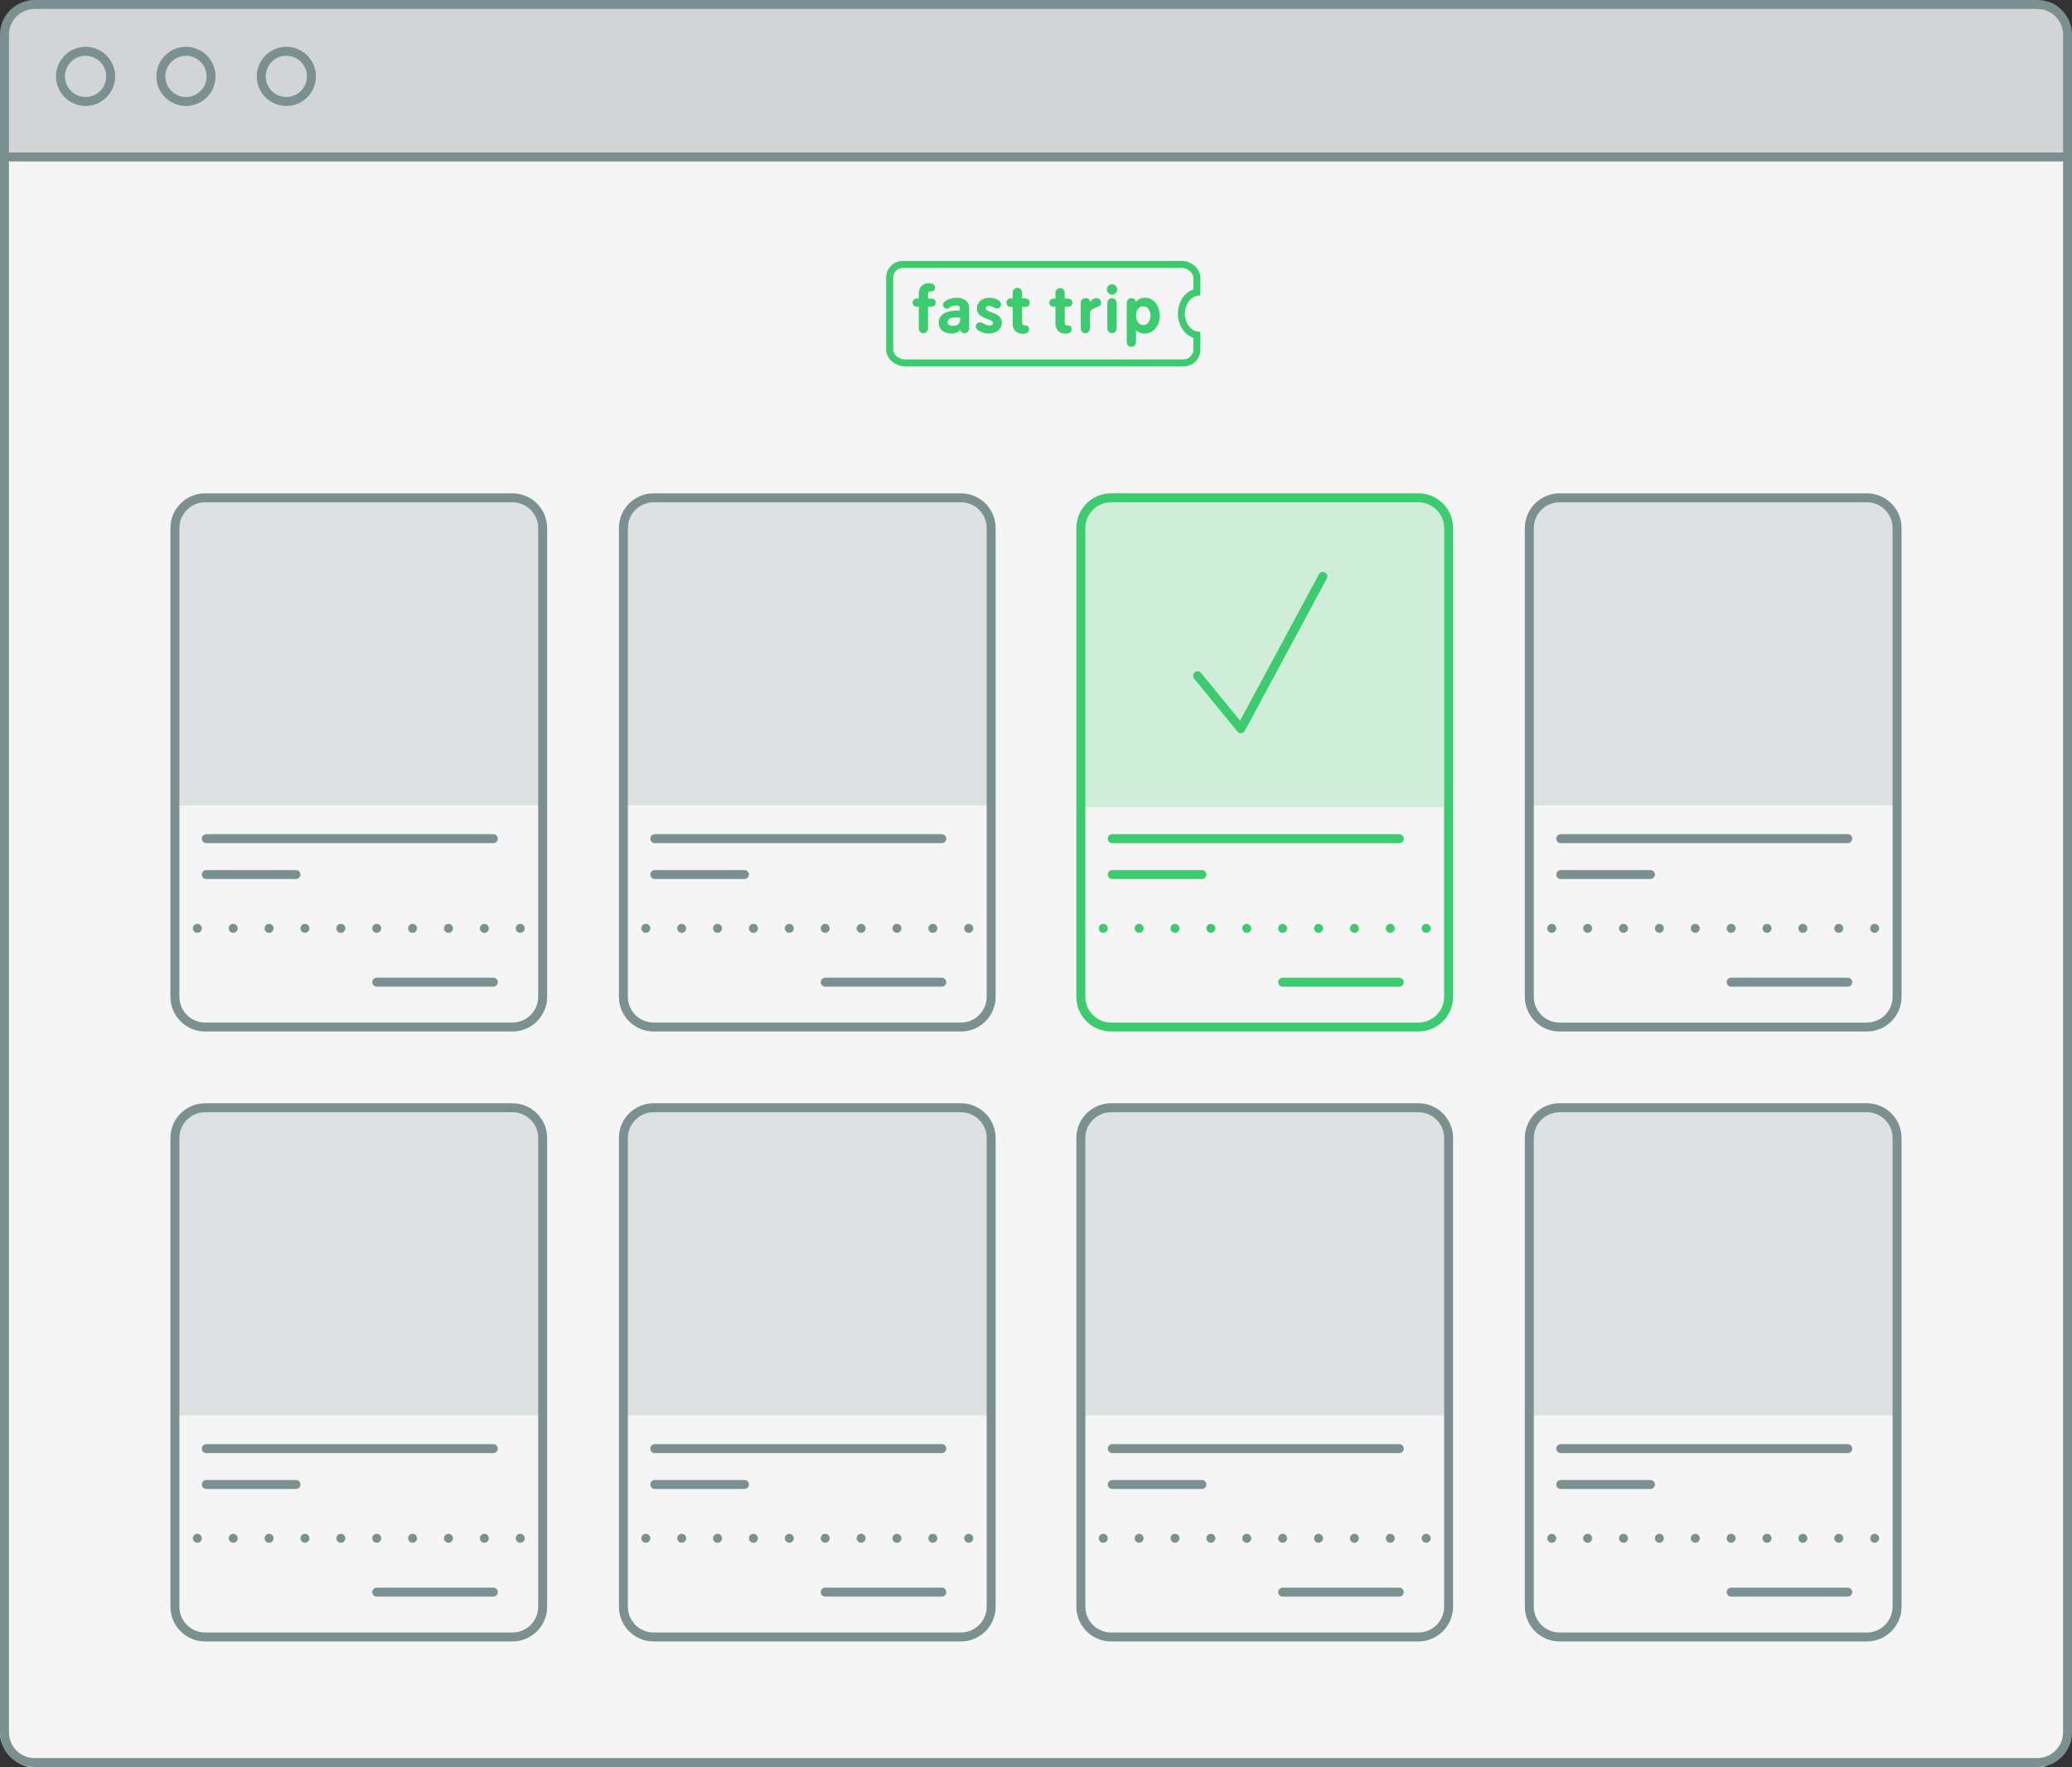<?xml version="1.0" encoding="utf-8"?>
<!-- Generator: Adobe Illustrator 17.0.0, SVG Export Plug-In . SVG Version: 6.00 Build 0)  -->
<!DOCTYPE svg PUBLIC "-//W3C//DTD SVG 1.1//EN" "http://www.w3.org/Graphics/SVG/1.1/DTD/svg11.dtd">
<svg version="1.1" id="Слой_1" xmlns="http://www.w3.org/2000/svg" xmlns:xlink="http://www.w3.org/1999/xlink" x="0px" y="0px"
	 width="231px" height="197px" viewBox="0 0 231 197" enable-background="new 0 0 231 197" xml:space="preserve">
<rect x="0" y="0" width="231" height="197" fill="#333333" stroke="none"/>
<g opacity="0.95">
	<path fill="#FFFFFF" d="M230.155,16.617H0v176.65c0,1.86,1.924,3.784,3.784,3.784h223.419c1.86,0,2.952-1.924,2.952-3.784V16.617z"
		/>
</g>
<g>
	<path fill="#D1D5D5" d="M230.919,3.852c0-1.543-1.435-3.679-2.977-3.679L3.895,0.121c-1.543,0-3.192,2.187-3.192,3.73l0.202,14.056
		l229.249-0.291L230.919,3.852z"/>
</g>
<g>
	<path fill="#7B9191" d="M227.147,197H3.854C1.729,197,0,195.265,0,193.132V3.868C0,1.735,1.729,0,3.854,0h223.292
		C229.271,0,231,1.735,231,3.868l0.001,189.264C231.001,195.265,229.272,197,227.147,197z M3.854,1C2.28,1,1,2.287,1,3.868v189.264
		C1,194.713,2.28,196,3.854,196h223.293c1.573,0,2.854-1.287,2.854-2.868V3.868C230,2.287,228.72,1,227.146,1H3.854z"/>
</g>
<g>
	<path fill="#7B9191" d="M9.541,11.813c-1.818,0-3.298-1.479-3.298-3.298c0-1.819,1.479-3.298,3.298-3.298s3.298,1.479,3.298,3.298
		C12.839,10.333,11.359,11.813,9.541,11.813z M9.541,6.217c-1.267,0-2.298,1.031-2.298,2.298s1.031,2.298,2.298,2.298
		s2.298-1.031,2.298-2.298S10.808,6.217,9.541,6.217z"/>
</g>
<g>
	<path fill="#7B9191" d="M20.732,11.813c-1.818,0-3.298-1.479-3.298-3.298c0-1.819,1.479-3.298,3.298-3.298s3.298,1.479,3.298,3.298
		C24.03,10.333,22.55,11.813,20.732,11.813z M20.732,6.217c-1.267,0-2.298,1.031-2.298,2.298s1.031,2.298,2.298,2.298
		s2.298-1.031,2.298-2.298S21.999,6.217,20.732,6.217z"/>
</g>
<g>
	<path fill="#7B9191" d="M31.923,11.813c-1.818,0-3.298-1.479-3.298-3.298c0-1.819,1.479-3.298,3.298-3.298
		c1.819,0,3.298,1.479,3.298,3.298C35.221,10.333,33.742,11.813,31.923,11.813z M31.923,6.217c-1.267,0-2.298,1.031-2.298,2.298
		s1.031,2.298,2.298,2.298s2.298-1.031,2.298-2.298S33.19,6.217,31.923,6.217z"/>
</g>
<g>
	<rect y="17" fill="#7B9191" width="231" height="1"/>
</g>
<g>
	<path fill="#3CCB6F" d="M156,110h-13c-0.276,0-0.5-0.224-0.5-0.5s0.224-0.5,0.5-0.5h13c0.276,0,0.5,0.224,0.5,0.5
		S156.276,110,156,110z"/>
</g>
<g>
	<path fill="#3CCB6F" d="M138.341,81.737c-0.149,0-0.291-0.067-0.387-0.183l-4.825-5.894c-0.175-0.214-0.144-0.529,0.07-0.704
		c0.213-0.175,0.528-0.144,0.703,0.07l4.353,5.316l8.786-16.318c0.132-0.244,0.436-0.333,0.678-0.204
		c0.243,0.131,0.334,0.435,0.203,0.677l-9.141,16.976c-0.079,0.147-0.227,0.245-0.393,0.261
		C138.373,81.736,138.356,81.737,138.341,81.737z"/>
</g>
<g>
	<path fill="#3CCB6F" d="M102.432,34.187h-0.229c-0.28,0-0.452-0.172-0.452-0.452c0-0.259,0.194-0.452,0.452-0.452h0.229v-0.531
		c0-0.761,0.453-1.177,1.084-1.177c0.366,0,0.718,0.108,0.718,0.467c0,0.302-0.137,0.438-0.424,0.438c-0.172,0-0.344,0-0.344,0.38
		v0.424h0.323c0.309,0,0.524,0.122,0.524,0.452c0,0.323-0.223,0.452-0.524,0.452h-0.323v2.384c0,0.344-0.215,0.574-0.517,0.574
		c-0.301,0-0.517-0.23-0.517-0.574V34.187z"/>
</g>
<g>
	<path fill="#3CCB6F" d="M112.905,32.688c0-0.345,0.215-0.574,0.517-0.574s0.517,0.23,0.517,0.574v0.609h0.323
		c0.302,0,0.524,0.129,0.524,0.452c0,0.33-0.216,0.452-0.524,0.452h-0.323v1.716c0,0.381,0.173,0.381,0.345,0.381
		c0.287,0,0.424,0.136,0.424,0.438c0,0.359-0.352,0.466-0.718,0.466c-0.632,0-1.084-0.416-1.084-1.177v-1.824h-0.23
		c-0.258,0-0.452-0.194-0.452-0.452c0-0.28,0.172-0.452,0.452-0.452h0.23L112.905,32.688L112.905,32.688z"/>
</g>
<g>
	<path fill="#3CCB6F" d="M112.905,32.688c0-0.345,0.215-0.574,0.517-0.574s0.517,0.23,0.517,0.574v0.609h0.323
		c0.302,0,0.524,0.129,0.524,0.452c0,0.33-0.216,0.452-0.524,0.452h-0.323v1.716c0,0.381,0.173,0.381,0.345,0.381
		c0.287,0,0.424,0.136,0.424,0.438c0,0.359-0.352,0.466-0.718,0.466c-0.632,0-1.084-0.416-1.084-1.177v-1.824h-0.23
		c-0.258,0-0.452-0.194-0.452-0.452c0-0.28,0.172-0.452,0.452-0.452h0.23L112.905,32.688L112.905,32.688z"/>
</g>
<g>
	<path fill="#3CCB6F" d="M106.088,37.188c-0.833,0-1.428-0.424-1.428-1.235c0-1.192,1.4-1.342,2.354-1.342v-0.28
		c0-0.201-0.165-0.273-0.452-0.273c-0.603,0-0.71,0.352-0.983,0.352c-0.323,0-0.452-0.23-0.452-0.438
		c0-0.416,0.826-0.775,1.435-0.775c0.955,0,1.487,0.409,1.487,1.156v2.24c0,0.302-0.201,0.553-0.503,0.553
		c-0.223,0-0.409-0.057-0.488-0.38C106.878,37.045,106.433,37.188,106.088,37.188 M106.275,36.327c0.539,0,0.782-0.28,0.782-0.775
		v-0.165c-0.624,0-1.407-0.064-1.407,0.567C105.65,36.234,105.966,36.327,106.275,36.327"/>
</g>
<g>
	<path fill="#3CCB6F" d="M111.179,34.403c-0.194,0-0.589-0.302-0.926-0.302c-0.187,0-0.352,0.086-0.352,0.287
		c0,0.481,1.795,0.409,1.795,1.587c0,0.689-0.582,1.213-1.472,1.213c-0.582,0-1.443-0.33-1.443-0.797c0-0.158,0.158-0.46,0.445-0.46
		c0.402,0,0.582,0.352,1.07,0.352c0.316,0,0.409-0.101,0.409-0.294c0-0.474-1.794-0.402-1.794-1.587c0-0.718,0.582-1.206,1.4-1.206
		c0.51,0,1.292,0.237,1.292,0.747C111.602,34.18,111.423,34.403,111.179,34.403"/>
</g>
<g>
	<path fill="#3CCB6F" d="M120.486,33.757c0-0.345,0.273-0.517,0.532-0.517c0.273,0,0.502,0.1,0.502,0.431h0.014
		c0.194-0.287,0.402-0.431,0.725-0.431c0.252,0,0.503,0.179,0.503,0.553c0,0.338-0.309,0.359-0.618,0.503
		c-0.309,0.144-0.625,0.28-0.625,0.689v1.587c0,0.344-0.215,0.574-0.517,0.574c-0.301,0-0.517-0.23-0.517-0.574L120.486,33.757
		L120.486,33.757z"/>
</g>
<g>
	<path fill="#3CCB6F" d="M124.554,32.256c0,0.323-0.258,0.596-0.581,0.596c-0.309,0-0.582-0.28-0.582-0.596
		c0-0.295,0.273-0.567,0.582-0.567C124.281,31.689,124.554,31.955,124.554,32.256 M123.455,33.814c0-0.345,0.216-0.574,0.517-0.574
		c0.302,0,0.517,0.23,0.517,0.574v2.757c0,0.344-0.215,0.574-0.517,0.574c-0.301,0-0.517-0.23-0.517-0.574V33.814z"/>
</g>
<g>
	<path fill="#3CCB6F" d="M125.618,33.814c0-0.345,0.216-0.574,0.517-0.574c0.287,0,0.452,0.158,0.517,0.431
		c0.194-0.316,0.596-0.474,0.984-0.474c1.113,0,1.665,1.041,1.665,2.046c0,0.977-0.661,1.946-1.701,1.946
		c-0.323,0-0.675-0.122-0.948-0.359v1.263c0,0.345-0.215,0.574-0.517,0.574c-0.301,0-0.517-0.23-0.517-0.574
		C125.618,38.093,125.618,33.814,125.618,33.814z M127.463,36.241c0.539,0,0.804-0.56,0.804-1.041c0-0.488-0.266-1.055-0.804-1.055
		c-0.553,0-0.811,0.517-0.811,1.019C126.652,35.666,126.896,36.241,127.463,36.241"/>
</g>
<g>
	<path fill="#3CCB6F" d="M117.671,32.688c0-0.345,0.215-0.574,0.517-0.574s0.517,0.23,0.517,0.574v0.609h0.323
		c0.302,0,0.524,0.129,0.524,0.452c0,0.33-0.216,0.452-0.524,0.452h-0.323v1.716c0,0.381,0.172,0.381,0.344,0.381
		c0.287,0,0.424,0.136,0.424,0.438c0,0.359-0.352,0.466-0.718,0.466c-0.632,0-1.084-0.416-1.084-1.177v-1.824h-0.23
		c-0.259,0-0.452-0.194-0.452-0.452c0-0.28,0.172-0.452,0.452-0.452h0.23V32.688z"/>
</g>
<g>
	<path fill="#3CCB6F" d="M131.743,29.87c0.655,0,1.298,0.534,1.298,1.079v1.332c-0.621,0.204-1.123,0.67-1.429,1.345
		c-0.192,0.402-0.293,0.848-0.293,1.292v0.102c0,0.444,0.101,0.891,0.293,1.292c0.305,0.675,0.807,1.14,1.429,1.345v1.332
		c0,0.595-0.484,1.079-1.079,1.079H100.88c-0.655,0-1.298-0.534-1.298-1.079V30.95c0-0.595,0.484-1.079,1.079-1.079h31.082
		 M131.743,29.085H100.66c-1.029,0-1.864,0.834-1.864,1.863v8.039c0,1.029,1.054,1.863,2.083,1.863h31.083
		c1.029,0,1.863-0.834,1.863-1.863v-1.999c-0.012,0-0.024-0.002-0.036-0.002v0.002c-0.72,0-1.208-0.432-1.466-1.008
		c-0.142-0.294-0.22-0.627-0.22-0.961v-0.102c0-0.334,0.078-0.666,0.22-0.961c0.258-0.577,0.746-1.008,1.466-1.008v0.002
		c0.012,0,0.024-0.002,0.036-0.002v-2C133.826,29.92,132.772,29.085,131.743,29.085"/>
</g>
<g>
	<path fill="#7B9191" d="M206,178h-13c-0.276,0-0.5-0.224-0.5-0.5s0.224-0.5,0.5-0.5h13c0.276,0,0.5,0.224,0.5,0.5
		S206.276,178,206,178z"/>
</g>
<g>
	<path fill="#7B9191" d="M208.132,183h-34.264c-2.133,0-3.868-1.735-3.868-3.868v-52.264c0-2.133,1.735-3.868,3.868-3.868h34.264
		c2.133,0,3.868,1.735,3.868,3.868v52.264C212,181.265,210.265,183,208.132,183z M173.868,124c-1.581,0-2.868,1.287-2.868,2.868
		v52.264c0,1.581,1.287,2.868,2.868,2.868h34.264c1.581,0,2.868-1.287,2.868-2.868v-52.264c0-1.581-1.287-2.868-2.868-2.868H173.868
		z"/>
</g>
<g>
	<g>
		<path fill="#7B9191" d="M208.5,171.5c0-0.28,0.22-0.5,0.5-0.5l0,0c0.27,0,0.5,0.22,0.5,0.5l0,0c0,0.27-0.23,0.5-0.5,0.5l0,0
			C208.72,172,208.5,171.77,208.5,171.5z M204.5,171.5c0-0.28,0.22-0.5,0.5-0.5l0,0c0.27,0,0.5,0.22,0.5,0.5l0,0
			c0,0.27-0.23,0.5-0.5,0.5l0,0C204.72,172,204.5,171.77,204.5,171.5z M200.5,171.5c0-0.28,0.22-0.5,0.5-0.5l0,0
			c0.27,0,0.5,0.22,0.5,0.5l0,0c0,0.27-0.23,0.5-0.5,0.5l0,0C200.72,172,200.5,171.77,200.5,171.5z M196.5,171.5
			c0-0.28,0.22-0.5,0.5-0.5l0,0c0.28,0,0.5,0.22,0.5,0.5l0,0c0,0.27-0.22,0.5-0.5,0.5l0,0C196.72,172,196.5,171.77,196.5,171.5z
			 M192.5,171.5c0-0.28,0.22-0.5,0.5-0.5l0,0c0.27,0,0.5,0.22,0.5,0.5l0,0c0,0.27-0.23,0.5-0.5,0.5l0,0
			C192.72,172,192.5,171.77,192.5,171.5z M188.5,171.5c0-0.28,0.22-0.5,0.5-0.5l0,0c0.27,0,0.5,0.22,0.5,0.5l0,0
			c0,0.27-0.23,0.5-0.5,0.5l0,0C188.72,172,188.5,171.77,188.5,171.5z M184.5,171.5c0-0.28,0.22-0.5,0.5-0.5l0,0
			c0.27,0,0.5,0.22,0.5,0.5l0,0c0,0.27-0.23,0.5-0.5,0.5l0,0C184.72,172,184.5,171.77,184.5,171.5z M180.5,171.5
			c0-0.28,0.22-0.5,0.5-0.5l0,0c0.27,0,0.5,0.22,0.5,0.5l0,0c0,0.27-0.23,0.5-0.5,0.5l0,0C180.72,172,180.5,171.77,180.5,171.5z
			 M176.5,171.5c0-0.28,0.22-0.5,0.5-0.5l0,0c0.27,0,0.5,0.22,0.5,0.5l0,0c0,0.27-0.23,0.5-0.5,0.5l0,0
			C176.72,172,176.5,171.77,176.5,171.5z M172.5,171.5c0-0.28,0.22-0.5,0.5-0.5l0,0c0.27,0,0.5,0.22,0.5,0.5l0,0
			c0,0.27-0.23,0.5-0.5,0.5l0,0C172.72,172,172.5,171.77,172.5,171.5z"/>
	</g>
</g>
<g>
	<path fill="#7B9191" d="M206,162h-32c-0.276,0-0.5-0.224-0.5-0.5s0.224-0.5,0.5-0.5h32c0.276,0,0.5,0.224,0.5,0.5
		S206.276,162,206,162z"/>
</g>
<g>
	<path fill="#7B9191" d="M184,166h-10c-0.276,0-0.5-0.224-0.5-0.5s0.224-0.5,0.5-0.5h10c0.276,0,0.5,0.224,0.5,0.5
		S184.276,166,184,166z"/>
</g>
<g opacity="0.2">
	<path fill="#7B9191" d="M170.456,157.788h40.912v-31.139c0-1.628-1.324-2.952-2.952-2.952h-34.007
		c-1.628,0-3.952,1.324-3.952,2.952v31.139H170.456z"/>
</g>
<g>
	<path fill="#7B9191" d="M206,110h-13c-0.276,0-0.5-0.224-0.5-0.5s0.224-0.5,0.5-0.5h13c0.276,0,0.5,0.224,0.5,0.5
		S206.276,110,206,110z"/>
</g>
<g>
	<path fill="#7B9191" d="M208.132,115h-34.264c-2.133,0-3.868-1.735-3.868-3.868V58.868c0-2.133,1.735-3.868,3.868-3.868h34.264
		c2.133,0,3.868,1.735,3.868,3.868v52.264C212,113.265,210.265,115,208.132,115z M173.868,56c-1.581,0-2.868,1.287-2.868,2.868
		v52.264c0,1.581,1.287,2.868,2.868,2.868h34.264c1.581,0,2.868-1.287,2.868-2.868V58.868c0-1.582-1.287-2.868-2.868-2.868H173.868z
		"/>
</g>
<g>
	<g>
		<path fill="#7B9191" d="M208.5,103.5c0-0.28,0.22-0.5,0.5-0.5l0,0c0.27,0,0.5,0.22,0.5,0.5l0,0c0,0.27-0.23,0.5-0.5,0.5l0,0
			C208.72,104,208.5,103.77,208.5,103.5z M204.5,103.5c0-0.28,0.22-0.5,0.5-0.5l0,0c0.27,0,0.5,0.22,0.5,0.5l0,0
			c0,0.27-0.23,0.5-0.5,0.5l0,0C204.72,104,204.5,103.77,204.5,103.5z M200.5,103.5c0-0.28,0.22-0.5,0.5-0.5l0,0
			c0.27,0,0.5,0.22,0.5,0.5l0,0c0,0.27-0.23,0.5-0.5,0.5l0,0C200.72,104,200.5,103.77,200.5,103.5z M196.5,103.5
			c0-0.28,0.22-0.5,0.5-0.5l0,0c0.28,0,0.5,0.22,0.5,0.5l0,0c0,0.27-0.22,0.5-0.5,0.5l0,0C196.72,104,196.5,103.77,196.5,103.5z
			 M192.5,103.5c0-0.28,0.22-0.5,0.5-0.5l0,0c0.27,0,0.5,0.22,0.5,0.5l0,0c0,0.27-0.23,0.5-0.5,0.5l0,0
			C192.72,104,192.5,103.77,192.5,103.5z M188.5,103.5c0-0.28,0.22-0.5,0.5-0.5l0,0c0.27,0,0.5,0.22,0.5,0.5l0,0
			c0,0.27-0.23,0.5-0.5,0.5l0,0C188.72,104,188.5,103.77,188.5,103.5z M184.5,103.5c0-0.28,0.22-0.5,0.5-0.5l0,0
			c0.27,0,0.5,0.22,0.5,0.5l0,0c0,0.27-0.23,0.5-0.5,0.5l0,0C184.72,104,184.5,103.77,184.5,103.5z M180.5,103.5
			c0-0.28,0.22-0.5,0.5-0.5l0,0c0.27,0,0.5,0.22,0.5,0.5l0,0c0,0.27-0.23,0.5-0.5,0.5l0,0C180.72,104,180.5,103.77,180.5,103.5z
			 M176.5,103.5c0-0.28,0.22-0.5,0.5-0.5l0,0c0.27,0,0.5,0.22,0.5,0.5l0,0c0,0.27-0.23,0.5-0.5,0.5l0,0
			C176.72,104,176.5,103.77,176.5,103.5z M172.5,103.5c0-0.28,0.22-0.5,0.5-0.5l0,0c0.27,0,0.5,0.22,0.5,0.5l0,0
			c0,0.27-0.23,0.5-0.5,0.5l0,0C172.72,104,172.5,103.77,172.5,103.5z"/>
	</g>
</g>
<g>
	<path fill="#7B9191" d="M206,94h-32c-0.276,0-0.5-0.224-0.5-0.5s0.224-0.5,0.5-0.5h32c0.276,0,0.5,0.224,0.5,0.5S206.276,94,206,94
		z"/>
</g>
<g>
	<path fill="#7B9191" d="M184,98h-10c-0.276,0-0.5-0.224-0.5-0.5s0.224-0.5,0.5-0.5h10c0.276,0,0.5,0.224,0.5,0.5S184.276,98,184,98
		z"/>
</g>
<g opacity="0.2">
	<path fill="#7B9191" d="M170.456,89.788h40.912V58.649c0-1.628-1.324-2.952-2.952-2.952h-34.007c-1.628,0-3.952,1.324-3.952,2.952
		v31.139H170.456z"/>
</g>
<g>
	<path fill="#7B9191" d="M156,178h-13c-0.276,0-0.5-0.224-0.5-0.5s0.224-0.5,0.5-0.5h13c0.276,0,0.5,0.224,0.5,0.5
		S156.276,178,156,178z"/>
</g>
<g>
	<path fill="#7B9191" d="M158.132,183h-34.264c-2.133,0-3.868-1.735-3.868-3.868v-52.264c0-2.133,1.735-3.868,3.868-3.868h34.264
		c2.133,0,3.868,1.735,3.868,3.868v52.264C162,181.265,160.265,183,158.132,183z M123.868,124c-1.581,0-2.868,1.287-2.868,2.868
		v52.264c0,1.581,1.287,2.868,2.868,2.868h34.264c1.581,0,2.868-1.287,2.868-2.868v-52.264c0-1.581-1.287-2.868-2.868-2.868H123.868
		z"/>
</g>
<g>
	<g>
		<path fill="#7B9191" d="M158.5,171.5c0-0.28,0.22-0.5,0.5-0.5l0,0c0.27,0,0.5,0.22,0.5,0.5l0,0c0,0.27-0.23,0.5-0.5,0.5l0,0
			C158.72,172,158.5,171.77,158.5,171.5z M154.5,171.5c0-0.28,0.22-0.5,0.5-0.5l0,0c0.27,0,0.5,0.22,0.5,0.5l0,0
			c0,0.27-0.23,0.5-0.5,0.5l0,0C154.72,172,154.5,171.77,154.5,171.5z M150.5,171.5c0-0.28,0.22-0.5,0.5-0.5l0,0
			c0.27,0,0.5,0.22,0.5,0.5l0,0c0,0.27-0.23,0.5-0.5,0.5l0,0C150.72,172,150.5,171.77,150.5,171.5z M146.5,171.5
			c0-0.28,0.22-0.5,0.5-0.5l0,0c0.28,0,0.5,0.22,0.5,0.5l0,0c0,0.27-0.22,0.5-0.5,0.5l0,0C146.72,172,146.5,171.77,146.5,171.5z
			 M142.5,171.5c0-0.28,0.22-0.5,0.5-0.5l0,0c0.27,0,0.5,0.22,0.5,0.5l0,0c0,0.27-0.23,0.5-0.5,0.5l0,0
			C142.72,172,142.5,171.77,142.5,171.5z M138.5,171.5c0-0.28,0.22-0.5,0.5-0.5l0,0c0.27,0,0.5,0.22,0.5,0.5l0,0
			c0,0.27-0.23,0.5-0.5,0.5l0,0C138.72,172,138.5,171.77,138.5,171.5z M134.5,171.5c0-0.28,0.22-0.5,0.5-0.5l0,0
			c0.27,0,0.5,0.22,0.5,0.5l0,0c0,0.27-0.23,0.5-0.5,0.5l0,0C134.72,172,134.5,171.77,134.5,171.5z M130.5,171.5
			c0-0.28,0.22-0.5,0.5-0.5l0,0c0.27,0,0.5,0.22,0.5,0.5l0,0c0,0.27-0.23,0.5-0.5,0.5l0,0C130.72,172,130.5,171.77,130.5,171.5z
			 M126.5,171.5c0-0.28,0.22-0.5,0.5-0.5l0,0c0.27,0,0.5,0.22,0.5,0.5l0,0c0,0.27-0.23,0.5-0.5,0.5l0,0
			C126.72,172,126.5,171.77,126.5,171.5z M122.5,171.5c0-0.28,0.22-0.5,0.5-0.5l0,0c0.27,0,0.5,0.22,0.5,0.5l0,0
			c0,0.27-0.23,0.5-0.5,0.5l0,0C122.72,172,122.5,171.77,122.5,171.5z"/>
	</g>
</g>
<g>
	<path fill="#7B9191" d="M156,162h-32c-0.276,0-0.5-0.224-0.5-0.5s0.224-0.5,0.5-0.5h32c0.276,0,0.5,0.224,0.5,0.5
		S156.276,162,156,162z"/>
</g>
<g>
	<path fill="#7B9191" d="M134,166h-10c-0.276,0-0.5-0.224-0.5-0.5s0.224-0.5,0.5-0.5h10c0.276,0,0.5,0.224,0.5,0.5
		S134.276,166,134,166z"/>
</g>
<g opacity="0.2">
	<path fill="#7B9191" d="M120.456,157.788h40.912v-31.139c0-1.628-1.324-2.952-2.952-2.952h-34.007
		c-1.628,0-3.952,1.324-3.952,2.952L120.456,157.788L120.456,157.788z"/>
</g>
<g>
	<path fill="#3CCB6F" d="M158.132,115h-34.264c-2.133,0-3.868-1.735-3.868-3.868V58.868c0-2.133,1.735-3.868,3.868-3.868h34.264
		c2.133,0,3.868,1.735,3.868,3.868v52.264C162,113.265,160.265,115,158.132,115z M123.868,56c-1.581,0-2.868,1.287-2.868,2.868
		v52.264c0,1.581,1.287,2.868,2.868,2.868h34.264c1.581,0,2.868-1.287,2.868-2.868V58.868c0-1.582-1.287-2.868-2.868-2.868H123.868z
		"/>
</g>
<g>
	<g>
		<path fill="#3CCB6F" d="M158.5,103.5c0-0.28,0.22-0.5,0.5-0.5l0,0c0.27,0,0.5,0.22,0.5,0.5l0,0c0,0.28-0.23,0.5-0.5,0.5l0,0
			C158.72,104,158.5,103.78,158.5,103.5z M154.5,103.5c0-0.28,0.22-0.5,0.5-0.5l0,0c0.27,0,0.5,0.22,0.5,0.5l0,0
			c0,0.28-0.23,0.5-0.5,0.5l0,0C154.72,104,154.5,103.78,154.5,103.5z M150.5,103.5c0-0.28,0.22-0.5,0.5-0.5l0,0
			c0.27,0,0.5,0.22,0.5,0.5l0,0c0,0.28-0.23,0.5-0.5,0.5l0,0C150.72,104,150.5,103.78,150.5,103.5z M146.5,103.5
			c0-0.28,0.22-0.5,0.5-0.5l0,0c0.27,0,0.5,0.22,0.5,0.5l0,0c0,0.28-0.23,0.5-0.5,0.5l0,0C146.72,104,146.5,103.78,146.5,103.5z
			 M142.5,103.5c0-0.28,0.22-0.5,0.5-0.5l0,0c0.27,0,0.5,0.22,0.5,0.5l0,0c0,0.28-0.23,0.5-0.5,0.5l0,0
			C142.72,104,142.5,103.78,142.5,103.5z M138.5,103.5c0-0.28,0.22-0.5,0.5-0.5l0,0c0.27,0,0.5,0.22,0.5,0.5l0,0
			c0,0.28-0.23,0.5-0.5,0.5l0,0C138.72,104,138.5,103.78,138.5,103.5z M134.5,103.5c0-0.28,0.22-0.5,0.5-0.5l0,0
			c0.27,0,0.5,0.22,0.5,0.5l0,0c0,0.28-0.23,0.5-0.5,0.5l0,0C134.72,104,134.5,103.78,134.5,103.5z M130.5,103.5
			c0-0.28,0.22-0.5,0.5-0.5l0,0c0.27,0,0.5,0.22,0.5,0.5l0,0c0,0.28-0.23,0.5-0.5,0.5l0,0C130.72,104,130.5,103.78,130.5,103.5z
			 M126.5,103.5c0-0.28,0.22-0.5,0.5-0.5l0,0c0.27,0,0.5,0.22,0.5,0.5l0,0c0,0.28-0.23,0.5-0.5,0.5l0,0
			C126.72,104,126.5,103.78,126.5,103.5z M122.5,103.5c0-0.28,0.22-0.5,0.5-0.5l0,0c0.28,0,0.5,0.22,0.5,0.5l0,0
			c0,0.28-0.22,0.5-0.5,0.5l0,0C122.72,104,122.5,103.78,122.5,103.5z"/>
	</g>
</g>
<g>
	<path fill="#3CCB6F" d="M156,94h-32c-0.276,0-0.5-0.224-0.5-0.5s0.224-0.5,0.5-0.5h32c0.276,0,0.5,0.224,0.5,0.5S156.276,94,156,94
		z"/>
</g>
<g>
	<path fill="#3CCB6F" d="M134,98h-10c-0.276,0-0.5-0.224-0.5-0.5s0.224-0.5,0.5-0.5h10c0.276,0,0.5,0.224,0.5,0.5S134.276,98,134,98
		z"/>
</g>
<g opacity="0.2">
	<path fill="#3CCB6F" d="M120,90h41V58.649c0-1.628-0.957-3.649-2.585-3.649h-34.007C122.78,55,120,57.021,120,58.649V90z"/>
</g>
<g>
	<path fill="#7B9191" d="M105,178H92c-0.276,0-0.5-0.224-0.5-0.5s0.224-0.5,0.5-0.5h13c0.276,0,0.5,0.224,0.5,0.5
		S105.276,178,105,178z"/>
</g>
<g>
	<path fill="#7B9191" d="M107.132,183H72.868c-2.133,0-3.868-1.735-3.868-3.868v-52.264c0-2.133,1.735-3.868,3.868-3.868h34.264
		c2.133,0,3.868,1.735,3.868,3.868v52.264C111,181.265,109.265,183,107.132,183z M72.868,124c-1.582,0-2.868,1.287-2.868,2.868
		v52.264c0,1.581,1.287,2.868,2.868,2.868h34.264c1.582,0,2.868-1.287,2.868-2.868v-52.264c0-1.581-1.287-2.868-2.868-2.868H72.868z
		"/>
</g>
<g>
	<g>
		<path fill="#7B9191" d="M107.5,171.5c0-0.28,0.22-0.5,0.5-0.5l0,0c0.28,0,0.5,0.22,0.5,0.5l0,0c0,0.27-0.22,0.5-0.5,0.5l0,0
			C107.72,172,107.5,171.77,107.5,171.5z M103.5,171.5c0-0.28,0.22-0.5,0.5-0.5l0,0c0.28,0,0.5,0.22,0.5,0.5l0,0
			c0,0.27-0.22,0.5-0.5,0.5l0,0C103.72,172,103.5,171.77,103.5,171.5z M99.5,171.5c0-0.28,0.22-0.5,0.5-0.5l0,0
			c0.28,0,0.5,0.22,0.5,0.5l0,0c0,0.27-0.22,0.5-0.5,0.5l0,0C99.72,172,99.5,171.77,99.5,171.5z M95.5,171.5
			c0-0.28,0.22-0.5,0.5-0.5l0,0c0.28,0,0.5,0.22,0.5,0.5l0,0c0,0.27-0.22,0.5-0.5,0.5l0,0C95.72,172,95.5,171.77,95.5,171.5z
			 M91.5,171.5c0-0.28,0.22-0.5,0.5-0.5l0,0c0.27,0,0.5,0.22,0.5,0.5l0,0c0,0.27-0.23,0.5-0.5,0.5l0,0
			C91.72,172,91.5,171.77,91.5,171.5z M87.5,171.5c0-0.28,0.22-0.5,0.5-0.5l0,0c0.28,0,0.5,0.22,0.5,0.5l0,0
			c0,0.27-0.22,0.5-0.5,0.5l0,0C87.72,172,87.5,171.77,87.5,171.5z M83.5,171.5c0-0.28,0.22-0.5,0.5-0.5l0,0
			c0.27,0,0.5,0.22,0.5,0.5l0,0c0,0.27-0.23,0.5-0.5,0.5l0,0C83.72,172,83.5,171.77,83.5,171.5z M79.5,171.5
			c0-0.28,0.22-0.5,0.5-0.5l0,0c0.28,0,0.5,0.22,0.5,0.5l0,0c0,0.27-0.22,0.5-0.5,0.5l0,0C79.72,172,79.5,171.77,79.5,171.5z
			 M75.5,171.5c0-0.28,0.22-0.5,0.5-0.5l0,0c0.28,0,0.5,0.22,0.5,0.5l0,0c0,0.27-0.22,0.5-0.5,0.5l0,0
			C75.72,172,75.5,171.77,75.5,171.5z M71.5,171.5c0-0.28,0.22-0.5,0.5-0.5l0,0c0.28,0,0.5,0.22,0.5,0.5l0,0
			c0,0.27-0.22,0.5-0.5,0.5l0,0C71.72,172,71.5,171.77,71.5,171.5z"/>
	</g>
</g>
<g>
	<path fill="#7B9191" d="M105,162H73c-0.276,0-0.5-0.224-0.5-0.5s0.224-0.5,0.5-0.5h32c0.276,0,0.5,0.224,0.5,0.5
		S105.276,162,105,162z"/>
</g>
<g>
	<path fill="#7B9191" d="M83,166H73c-0.276,0-0.5-0.224-0.5-0.5s0.224-0.5,0.5-0.5h10c0.276,0,0.5,0.224,0.5,0.5S83.276,166,83,166z
		"/>
</g>
<g opacity="0.2">
	<path fill="#7B9191" d="M69.456,157.788h40.912v-31.139c0-1.628-1.324-2.952-2.952-2.952H73.408c-1.628,0-3.952,1.324-3.952,2.952
		C69.456,126.649,69.456,157.788,69.456,157.788z"/>
</g>
<g>
	<path fill="#7B9191" d="M105,110H92c-0.276,0-0.5-0.224-0.5-0.5s0.224-0.5,0.5-0.5h13c0.276,0,0.5,0.224,0.5,0.5
		S105.276,110,105,110z"/>
</g>
<g>
	<path fill="#7B9191" d="M107.132,115H72.868c-2.133,0-3.868-1.735-3.868-3.868V58.868C69,56.735,70.735,55,72.868,55h34.264
		c2.133,0,3.868,1.735,3.868,3.868v52.264C111,113.265,109.265,115,107.132,115z M72.868,56C71.287,56,70,57.287,70,58.868v52.264
		c0,1.581,1.287,2.868,2.868,2.868h34.264c1.582,0,2.868-1.287,2.868-2.868V58.868c0-1.582-1.287-2.868-2.868-2.868H72.868z"/>
</g>
<g>
	<g>
		<path fill="#7B9191" d="M107.5,103.5c0-0.28,0.22-0.5,0.5-0.5l0,0c0.27,0,0.5,0.22,0.5,0.5l0,0c0,0.28-0.23,0.5-0.5,0.5l0,0
			C107.72,104,107.5,103.78,107.5,103.5z M103.5,103.5c0-0.28,0.22-0.5,0.5-0.5l0,0c0.28,0,0.5,0.22,0.5,0.5l0,0
			c0,0.28-0.22,0.5-0.5,0.5l0,0C103.72,104,103.5,103.78,103.5,103.5z M99.5,103.5c0-0.28,0.22-0.5,0.5-0.5l0,0
			c0.27,0,0.5,0.22,0.5,0.5l0,0c0,0.28-0.23,0.5-0.5,0.5l0,0C99.72,104,99.5,103.78,99.5,103.5z M95.5,103.5
			c0-0.28,0.22-0.5,0.5-0.5l0,0c0.28,0,0.5,0.22,0.5,0.5l0,0c0,0.28-0.22,0.5-0.5,0.5l0,0C95.72,104,95.5,103.78,95.5,103.5z
			 M91.5,103.5c0-0.28,0.22-0.5,0.5-0.5l0,0c0.28,0,0.5,0.22,0.5,0.5l0,0c0,0.28-0.22,0.5-0.5,0.5l0,0
			C91.72,104,91.5,103.78,91.5,103.5z M87.5,103.5c0-0.28,0.22-0.5,0.5-0.5l0,0c0.28,0,0.5,0.22,0.5,0.5l0,0
			c0,0.28-0.22,0.5-0.5,0.5l0,0C87.72,104,87.5,103.78,87.5,103.5z M83.5,103.5c0-0.28,0.22-0.5,0.5-0.5l0,0
			c0.28,0,0.5,0.22,0.5,0.5l0,0c0,0.28-0.22,0.5-0.5,0.5l0,0C83.72,104,83.5,103.78,83.5,103.5z M79.5,103.5
			c0-0.28,0.22-0.5,0.5-0.5l0,0c0.27,0,0.5,0.22,0.5,0.5l0,0c0,0.28-0.23,0.5-0.5,0.5l0,0C79.72,104,79.5,103.78,79.5,103.5z
			 M75.5,103.5c0-0.28,0.22-0.5,0.5-0.5l0,0c0.28,0,0.5,0.22,0.5,0.5l0,0c0,0.28-0.22,0.5-0.5,0.5l0,0
			C75.72,104,75.5,103.78,75.5,103.5z M71.5,103.5c0-0.28,0.22-0.5,0.5-0.5l0,0c0.28,0,0.5,0.22,0.5,0.5l0,0
			c0,0.28-0.22,0.5-0.5,0.5l0,0C71.72,104,71.5,103.78,71.5,103.5z"/>
	</g>
</g>
<g>
	<path fill="#7B9191" d="M105,94H73c-0.276,0-0.5-0.224-0.5-0.5S72.724,93,73,93h32c0.276,0,0.5,0.224,0.5,0.5S105.276,94,105,94z"
		/>
</g>
<g>
	<path fill="#7B9191" d="M83,98H73c-0.276,0-0.5-0.224-0.5-0.5S72.724,97,73,97h10c0.276,0,0.5,0.224,0.5,0.5S83.276,98,83,98z"/>
</g>
<g opacity="0.2">
	<path fill="#7B9191" d="M69.456,89.788h40.912V58.649c0-1.628-1.324-2.952-2.952-2.952H73.408c-1.628,0-3.952,1.324-3.952,2.952
		C69.456,58.649,69.456,89.788,69.456,89.788z"/>
</g>
<g>
	<path fill="#7B9191" d="M55,178H42c-0.276,0-0.5-0.224-0.5-0.5s0.224-0.5,0.5-0.5h13c0.276,0,0.5,0.224,0.5,0.5S55.276,178,55,178z
		"/>
</g>
<g>
	<path fill="#7B9191" d="M57.132,183H22.868c-2.133,0-3.868-1.735-3.868-3.868v-52.264c0-2.133,1.735-3.868,3.868-3.868h34.264
		c2.133,0,3.868,1.735,3.868,3.868v52.264C61,181.265,59.265,183,57.132,183z M22.868,124c-1.582,0-2.868,1.287-2.868,2.868v52.264
		c0,1.581,1.287,2.868,2.868,2.868h34.264c1.582,0,2.868-1.287,2.868-2.868v-52.264c0-1.581-1.287-2.868-2.868-2.868H22.868z"/>
</g>
<g>
	<g>
		<path fill="#7B9191" d="M57.5,171.5c0-0.28,0.22-0.5,0.5-0.5l0,0c0.28,0,0.5,0.22,0.5,0.5l0,0c0,0.27-0.22,0.5-0.5,0.5l0,0
			C57.72,172,57.5,171.77,57.5,171.5z M53.5,171.5c0-0.28,0.22-0.5,0.5-0.5l0,0c0.27,0,0.5,0.22,0.5,0.5l0,0
			c0,0.27-0.23,0.5-0.5,0.5l0,0C53.72,172,53.5,171.77,53.5,171.5z M49.5,171.5c0-0.28,0.22-0.5,0.5-0.5l0,0
			c0.28,0,0.5,0.22,0.5,0.5l0,0c0,0.27-0.22,0.5-0.5,0.5l0,0C49.72,172,49.5,171.77,49.5,171.5z M45.5,171.5
			c0-0.28,0.22-0.5,0.5-0.5l0,0c0.28,0,0.5,0.22,0.5,0.5l0,0c0,0.27-0.22,0.5-0.5,0.5l0,0C45.72,172,45.5,171.77,45.5,171.5z
			 M41.5,171.5c0-0.28,0.22-0.5,0.5-0.5l0,0c0.28,0,0.5,0.22,0.5,0.5l0,0c0,0.27-0.22,0.5-0.5,0.5l0,0
			C41.72,172,41.5,171.77,41.5,171.5z M37.5,171.5c0-0.28,0.22-0.5,0.5-0.5l0,0c0.28,0,0.5,0.22,0.5,0.5l0,0
			c0,0.27-0.22,0.5-0.5,0.5l0,0C37.72,172,37.5,171.77,37.5,171.5z M33.5,171.5c0-0.28,0.22-0.5,0.5-0.5l0,0
			c0.27,0,0.5,0.22,0.5,0.5l0,0c0,0.27-0.23,0.5-0.5,0.5l0,0C33.72,172,33.5,171.77,33.5,171.5z M29.5,171.5
			c0-0.28,0.22-0.5,0.5-0.5l0,0c0.28,0,0.5,0.22,0.5,0.5l0,0c0,0.27-0.22,0.5-0.5,0.5l0,0C29.72,172,29.5,171.77,29.5,171.5z
			 M25.5,171.5c0-0.28,0.22-0.5,0.5-0.5l0,0c0.27,0,0.5,0.22,0.5,0.5l0,0c0,0.27-0.23,0.5-0.5,0.5l0,0
			C25.72,172,25.5,171.77,25.5,171.5z M21.5,171.5c0-0.28,0.22-0.5,0.5-0.5l0,0c0.28,0,0.5,0.22,0.5,0.5l0,0
			c0,0.27-0.22,0.5-0.5,0.5l0,0C21.72,172,21.5,171.77,21.5,171.5z"/>
	</g>
</g>
<g>
	<path fill="#7B9191" d="M55,162H23c-0.276,0-0.5-0.224-0.5-0.5s0.224-0.5,0.5-0.5h32c0.276,0,0.5,0.224,0.5,0.5S55.276,162,55,162z
		"/>
</g>
<g>
	<path fill="#7B9191" d="M33,166H23c-0.276,0-0.5-0.224-0.5-0.5s0.224-0.5,0.5-0.5h10c0.276,0,0.5,0.224,0.5,0.5S33.276,166,33,166z
		"/>
</g>
<g opacity="0.2">
	<path fill="#7B9191" d="M19.456,157.788h40.912v-31.139c0-1.628-1.324-2.952-2.952-2.952H23.408c-1.628,0-3.952,1.324-3.952,2.952
		C19.456,126.649,19.456,157.788,19.456,157.788z"/>
</g>
<g>
	<path fill="#7B9191" d="M55,110H42c-0.276,0-0.5-0.224-0.5-0.5s0.224-0.5,0.5-0.5h13c0.276,0,0.5,0.224,0.5,0.5S55.276,110,55,110z
		"/>
</g>
<g>
	<path fill="#7B9191" d="M57.132,115H22.868c-2.133,0-3.868-1.735-3.868-3.868V58.868C19,56.735,20.735,55,22.868,55h34.264
		C59.265,55,61,56.735,61,58.868v52.264C61,113.265,59.265,115,57.132,115z M22.868,56C21.287,56,20,57.287,20,58.868v52.264
		c0,1.581,1.287,2.868,2.868,2.868h34.264c1.582,0,2.868-1.287,2.868-2.868V58.868C60,57.287,58.713,56,57.132,56H22.868z"/>
</g>
<g>
	<g>
		<path fill="#7B9191" d="M57.5,103.5c0-0.28,0.22-0.5,0.5-0.5l0,0c0.28,0,0.5,0.22,0.5,0.5l0,0c0,0.28-0.22,0.5-0.5,0.5l0,0
			C57.72,104,57.5,103.78,57.5,103.5z M53.5,103.5c0-0.28,0.22-0.5,0.5-0.5l0,0c0.28,0,0.5,0.22,0.5,0.5l0,0
			c0,0.28-0.22,0.5-0.5,0.5l0,0C53.72,104,53.5,103.78,53.5,103.5z M49.5,103.5c0-0.28,0.22-0.5,0.5-0.5l0,0
			c0.27,0,0.5,0.22,0.5,0.5l0,0c0,0.28-0.23,0.5-0.5,0.5l0,0C49.72,104,49.5,103.78,49.5,103.5z M45.5,103.5
			c0-0.28,0.22-0.5,0.5-0.5l0,0c0.28,0,0.5,0.22,0.5,0.5l0,0c0,0.28-0.22,0.5-0.5,0.5l0,0C45.72,104,45.5,103.78,45.5,103.5z
			 M41.5,103.5c0-0.28,0.22-0.5,0.5-0.5l0,0c0.27,0,0.5,0.22,0.5,0.5l0,0c0,0.28-0.23,0.5-0.5,0.5l0,0
			C41.72,104,41.5,103.78,41.5,103.5z M37.5,103.5c0-0.28,0.22-0.5,0.5-0.5l0,0c0.28,0,0.5,0.22,0.5,0.5l0,0
			c0,0.28-0.22,0.5-0.5,0.5l0,0C37.72,104,37.5,103.78,37.5,103.5z M33.5,103.5c0-0.28,0.22-0.5,0.5-0.5l0,0
			c0.28,0,0.5,0.22,0.5,0.5l0,0c0,0.28-0.22,0.5-0.5,0.5l0,0C33.72,104,33.5,103.78,33.5,103.5z M29.5,103.5
			c0-0.28,0.22-0.5,0.5-0.5l0,0c0.27,0,0.5,0.22,0.5,0.5l0,0c0,0.28-0.23,0.5-0.5,0.5l0,0C29.72,104,29.5,103.78,29.5,103.5z
			 M25.5,103.5c0-0.28,0.22-0.5,0.5-0.5l0,0c0.28,0,0.5,0.22,0.5,0.5l0,0c0,0.28-0.22,0.5-0.5,0.5l0,0
			C25.72,104,25.5,103.78,25.5,103.5z M21.5,103.5c0-0.28,0.22-0.5,0.5-0.5l0,0c0.28,0,0.5,0.22,0.5,0.5l0,0
			c0,0.28-0.22,0.5-0.5,0.5l0,0C21.72,104,21.5,103.78,21.5,103.5z"/>
	</g>
</g>
<g>
	<path fill="#7B9191" d="M55,94H23c-0.276,0-0.5-0.224-0.5-0.5S22.724,93,23,93h32c0.276,0,0.5,0.224,0.5,0.5S55.276,94,55,94z"/>
</g>
<g>
	<path fill="#7B9191" d="M33,98H23c-0.276,0-0.5-0.224-0.5-0.5S22.724,97,23,97h10c0.276,0,0.5,0.224,0.5,0.5S33.276,98,33,98z"/>
</g>
<g opacity="0.2">
	<path fill="#7B9191" d="M19.456,89.788h40.912V58.649c0-1.628-1.324-2.952-2.952-2.952H23.408c-1.628,0-3.952,1.324-3.952,2.952
		C19.456,58.649,19.456,89.788,19.456,89.788z"/>
</g>
</svg>
